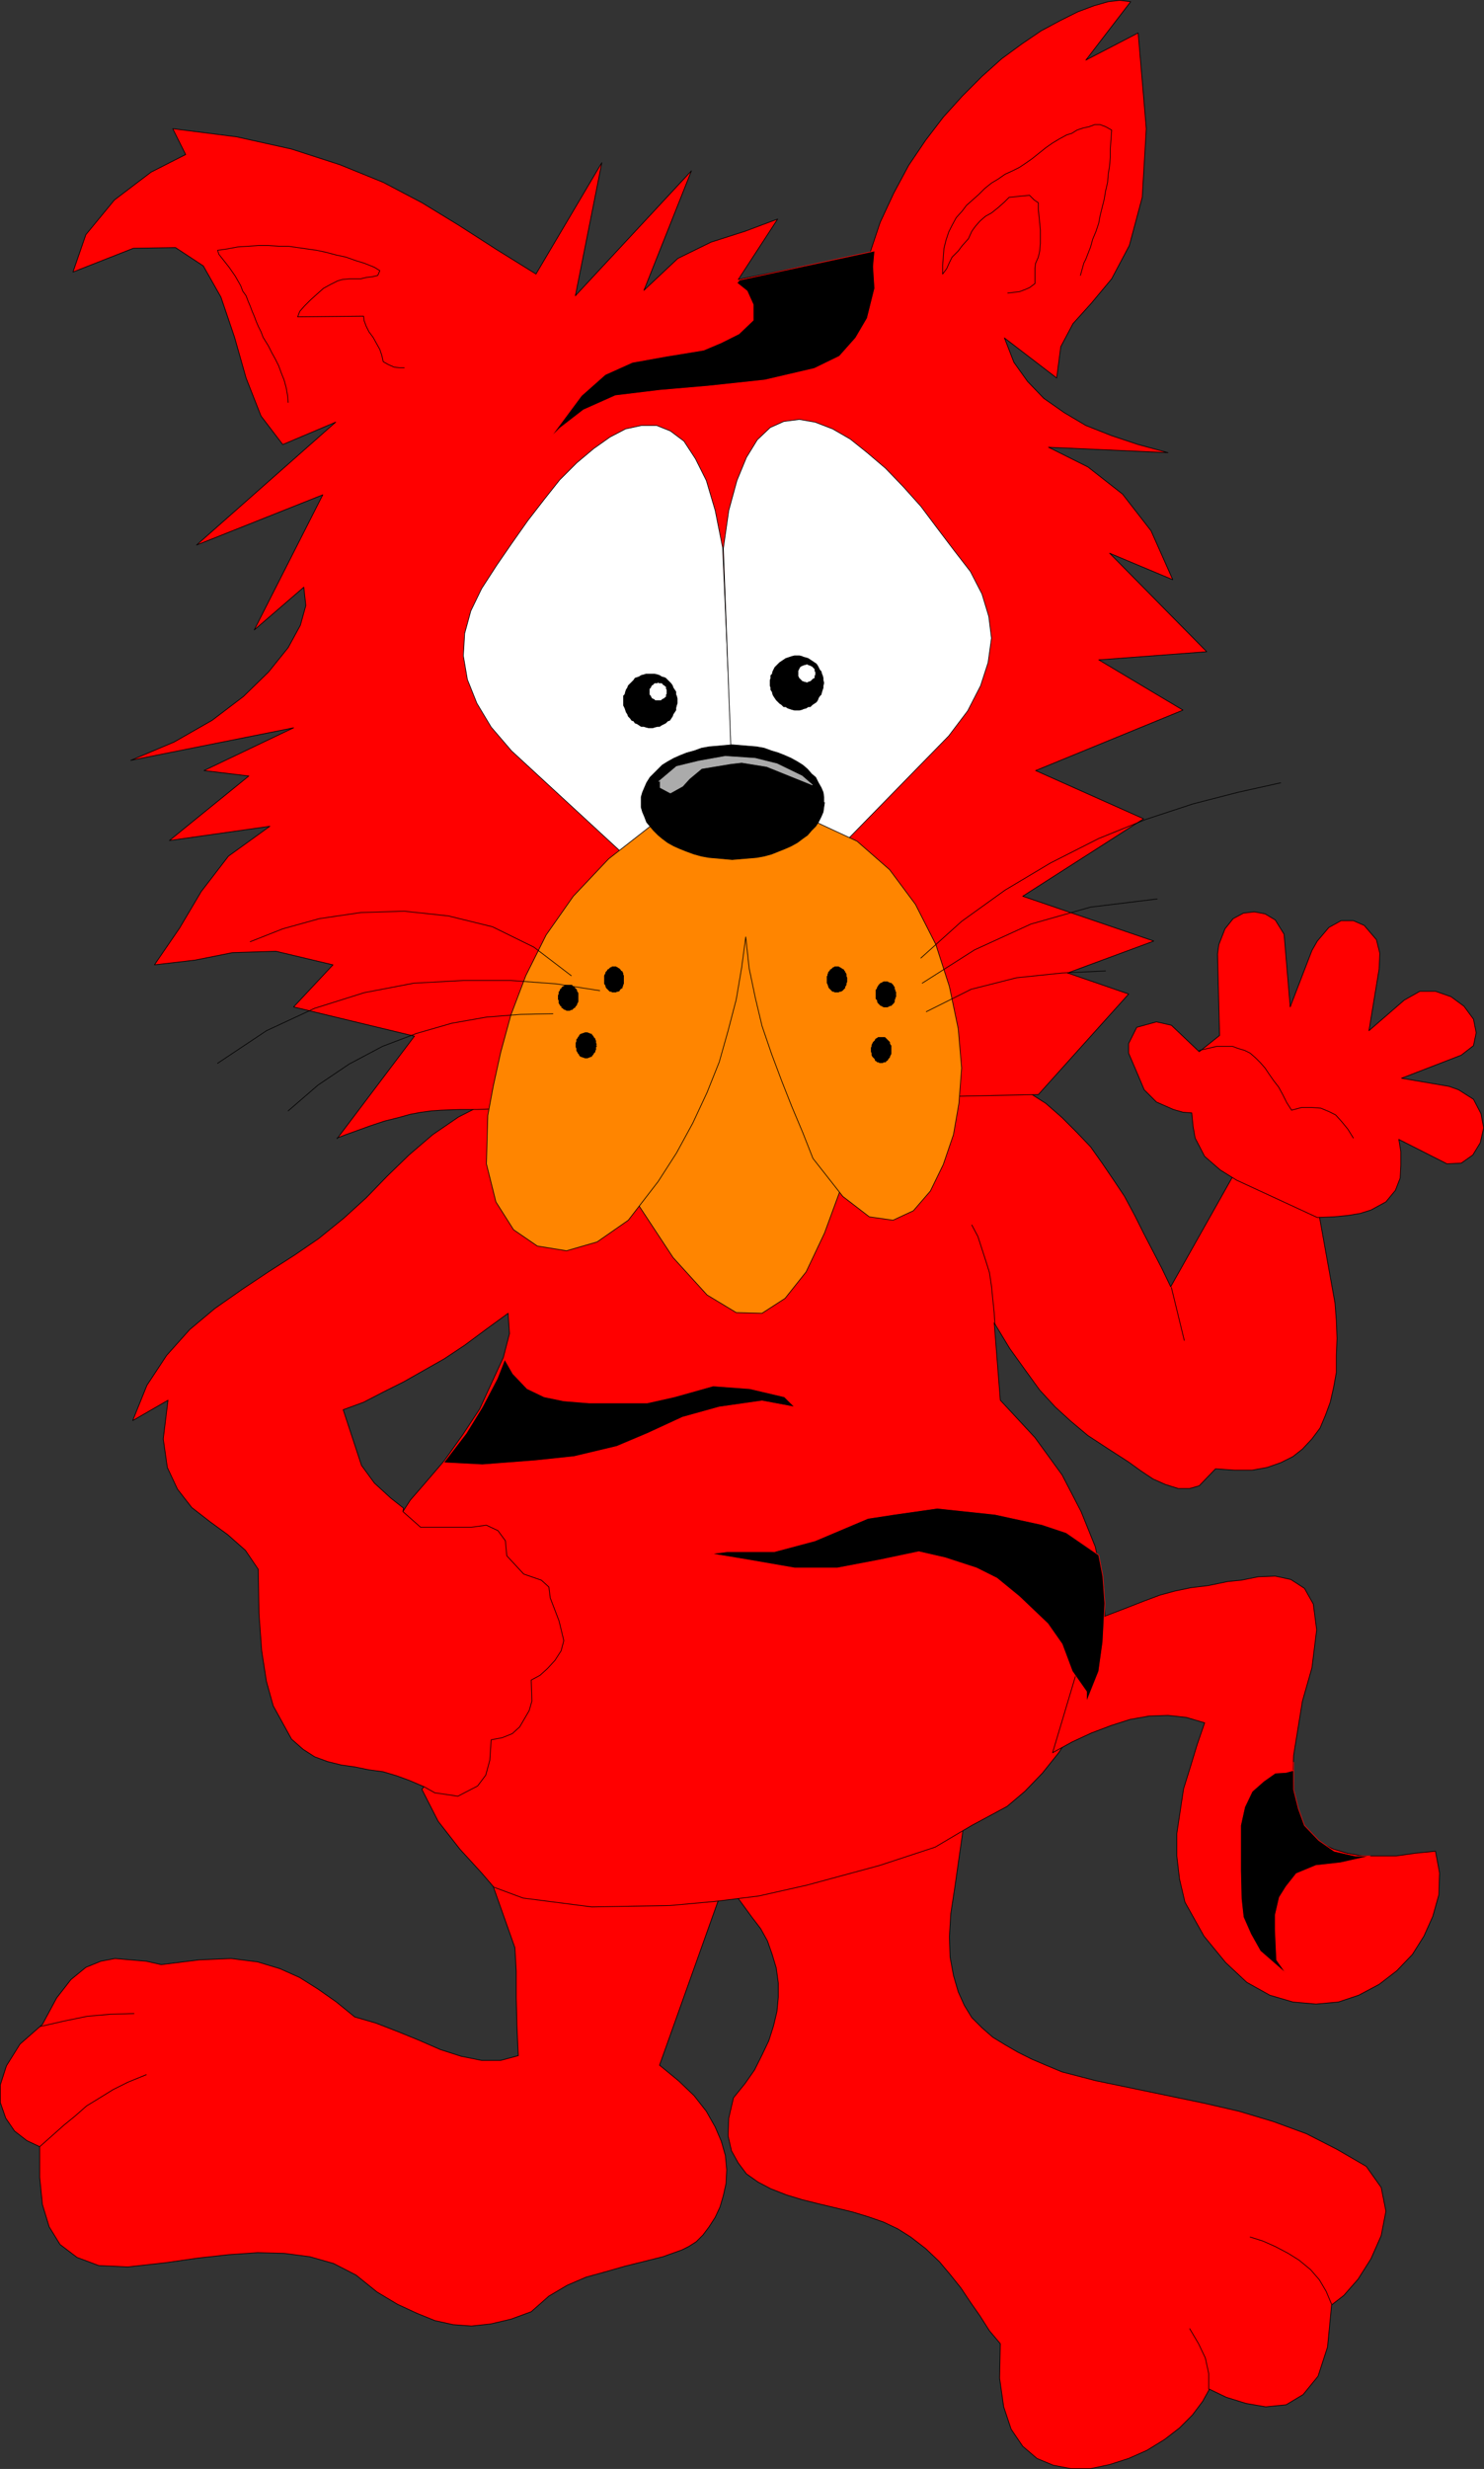 <?xml version="1.0" encoding="UTF-8" standalone="no"?>
<svg
   version="1.0"
   width="93.465mm"
   height="155.412mm"
   id="svg67"
   sodipodi:docname="Cool Cat.wmf"
   xmlns:inkscape="http://www.inkscape.org/namespaces/inkscape"
   xmlns:sodipodi="http://sodipodi.sourceforge.net/DTD/sodipodi-0.dtd"
   xmlns="http://www.w3.org/2000/svg"
   xmlns:svg="http://www.w3.org/2000/svg">
  <rect width="100%" height="100%" fill="#333333" stroke="none"/>
  <sodipodi:namedview
     id="namedview67"
     pagecolor="#ffffff"
     bordercolor="#000000"
     borderopacity="0.25"
     inkscape:showpageshadow="2"
     inkscape:pageopacity="0.0"
     inkscape:pagecheckerboard="0"
     inkscape:deskcolor="#d1d1d1"
     inkscape:document-units="mm" />
  <defs
     id="defs1">
    <pattern
       id="WMFhbasepattern"
       patternUnits="userSpaceOnUse"
       width="6"
       height="6"
       x="0"
       y="0" />
  </defs>
  <path
     style="fill:#ff0000;fill-opacity:1;fill-rule:evenodd;stroke:none"
     d="m 214.522,436.377 -39.915,13.735 4.363,5.979 2.101,2.747 1.616,2.909 1.131,3.232 0.97,3.232 0.485,3.555 v 3.393 l -0.323,3.393 -0.808,3.393 -1.131,3.555 -1.616,3.393 -1.778,3.555 -2.262,3.232 -2.747,3.393 -1.131,4.848 -0.162,4.201 0.808,3.555 1.616,2.909 1.939,2.585 2.747,1.939 3.07,1.616 3.717,1.454 3.717,1.131 3.878,0.97 4.04,0.97 4.04,0.97 3.717,1.131 3.717,1.293 3.394,1.616 3.07,1.939 3.555,2.747 3.232,3.07 2.586,3.07 2.586,3.232 2.262,3.393 2.262,3.232 2.262,3.555 2.586,3.07 -0.162,8.241 0.97,6.787 1.778,5.332 2.747,4.04 3.394,2.909 3.878,1.616 4.202,0.808 h 4.686 l 4.525,-0.97 4.525,-1.454 4.363,-1.939 4.202,-2.585 3.555,-2.747 3.07,-3.07 2.424,-3.232 1.616,-2.909 4.04,1.939 4.686,1.454 4.686,0.808 4.848,-0.485 4.04,-2.424 3.555,-4.363 2.262,-6.948 0.97,-10.019 2.909,-2.262 3.394,-3.878 3.07,-4.848 2.424,-5.494 1.131,-5.817 -1.131,-5.656 -3.555,-5.009 -6.949,-4.04 -7.272,-3.717 -7.918,-2.909 -8.08,-2.424 -8.403,-1.939 -8.565,-1.778 -8.565,-1.778 -8.565,-1.778 -8.08,-2.101 -3.878,-1.616 -3.394,-1.454 -3.232,-1.616 -3.07,-1.778 -2.909,-1.778 -2.586,-2.262 -2.424,-2.424 -1.778,-2.909 -1.454,-3.232 -1.131,-3.878 -0.808,-4.363 -0.162,-4.848 0.323,-5.494 0.97,-6.302 2.586,-18.098 z"
     id="path1" />
  <path
     style="fill:none;stroke:#000000;stroke-width:0.162px;stroke-linecap:round;stroke-linejoin:round;stroke-miterlimit:4;stroke-dasharray:none;stroke-opacity:1"
     d="m 214.522,436.377 -39.915,13.735 4.363,5.979 2.101,2.747 1.616,2.909 1.131,3.232 0.97,3.232 0.485,3.555 v 3.393 l -0.323,3.393 -0.808,3.393 -1.131,3.555 -1.616,3.393 -1.778,3.555 -2.262,3.232 -2.747,3.393 -1.131,4.848 -0.162,4.201 0.808,3.555 1.616,2.909 1.939,2.585 2.747,1.939 3.07,1.616 3.717,1.454 3.717,1.131 3.878,0.97 4.04,0.97 4.04,0.97 3.717,1.131 3.717,1.293 3.394,1.616 3.07,1.939 3.555,2.747 3.232,3.07 2.586,3.07 2.586,3.232 2.262,3.393 2.262,3.232 2.262,3.555 2.586,3.07 -0.162,8.241 0.97,6.787 1.778,5.332 2.747,4.04 3.394,2.909 3.878,1.616 4.202,0.808 h 4.686 l 4.525,-0.97 4.525,-1.454 4.363,-1.939 4.202,-2.585 3.555,-2.747 3.07,-3.07 2.424,-3.232 1.616,-2.909 4.04,1.939 4.686,1.454 4.686,0.808 4.848,-0.485 4.04,-2.424 3.555,-4.363 2.262,-6.948 0.97,-10.019 2.909,-2.262 3.394,-3.878 3.07,-4.848 2.424,-5.494 1.131,-5.817 -1.131,-5.656 -3.555,-5.009 -6.949,-4.04 -7.272,-3.717 -7.918,-2.909 -8.08,-2.424 -8.403,-1.939 -8.565,-1.778 -8.565,-1.778 -8.565,-1.778 -8.08,-2.101 -3.878,-1.616 -3.394,-1.454 -3.232,-1.616 -3.07,-1.778 -2.909,-1.778 -2.586,-2.262 -2.424,-2.424 -1.778,-2.909 -1.454,-3.232 -1.131,-3.878 -0.808,-4.363 -0.162,-4.848 0.323,-5.494 0.97,-6.302 2.586,-18.098 -15.352,5.494 v 0"
     id="path2" />
  <path
     style="fill:#ff0000;fill-opacity:1;fill-rule:evenodd;stroke:none"
     d="m 144.065,444.295 -27.957,0.808 6.464,18.26 0.323,5.656 v 6.302 l 0.162,6.625 0.323,7.11 -4.202,1.131 h -4.525 l -4.848,-0.97 -5.01,-1.616 -5.171,-2.262 -5.171,-2.101 -5.01,-1.939 -5.01,-1.454 -4.363,-3.555 -4.363,-3.07 -4.363,-2.747 -4.686,-2.101 -5.333,-1.616 -6.302,-0.808 -7.595,0.323 -9.05,1.131 -3.555,-0.808 -3.717,-0.323 -3.717,-0.323 -3.394,0.646 -3.555,1.454 -3.555,2.909 -3.394,4.363 -3.394,6.302 -5.333,4.686 -3.232,5.171 -1.454,4.525 v 4.201 l 1.293,3.717 2.101,3.07 2.909,2.262 3.07,1.454 v 7.272 l 0.646,6.464 1.616,5.333 2.586,4.201 4.04,3.07 5.171,1.939 6.949,0.323 8.726,-0.97 7.918,-1.131 7.272,-0.808 6.949,-0.485 6.302,0.162 6.141,0.808 5.656,1.616 5.333,2.747 5.01,4.04 4.848,2.909 4.525,2.101 4.363,1.778 4.363,0.97 4.363,0.323 4.525,-0.485 4.848,-1.131 4.848,-1.778 4.202,-3.717 4.363,-2.585 4.525,-1.939 4.686,-1.293 4.525,-1.293 4.525,-1.131 4.525,-1.131 4.525,-1.616 1.616,-0.808 1.778,-1.131 1.616,-1.616 1.454,-1.939 1.454,-2.262 1.131,-2.424 0.808,-2.747 0.646,-2.909 0.162,-3.232 -0.323,-3.393 -0.97,-3.393 -1.454,-3.393 -2.101,-3.717 -2.909,-3.717 -3.717,-3.555 -4.525,-3.717 16.321,-45.73 -29.088,-1.293 v 0 z"
     id="path3" />
  <path
     style="fill:none;stroke:#000000;stroke-width:0.162px;stroke-linecap:round;stroke-linejoin:round;stroke-miterlimit:4;stroke-dasharray:none;stroke-opacity:1"
     d="m 144.065,444.295 -27.957,0.808 6.464,18.26 0.323,5.656 v 6.302 l 0.162,6.625 0.323,7.11 -4.202,1.131 h -4.525 l -4.848,-0.97 -5.01,-1.616 -5.171,-2.262 -5.171,-2.101 -5.01,-1.939 -5.01,-1.454 -4.363,-3.555 -4.363,-3.07 -4.363,-2.747 -4.686,-2.101 -5.333,-1.616 -6.302,-0.808 -7.595,0.323 -9.05,1.131 -3.555,-0.808 -3.717,-0.323 -3.717,-0.323 -3.394,0.646 -3.555,1.454 -3.555,2.909 -3.394,4.363 -3.394,6.302 -5.333,4.686 -3.232,5.171 -1.454,4.525 v 4.201 l 1.293,3.717 2.101,3.07 2.909,2.262 3.07,1.454 v 7.272 l 0.646,6.464 1.616,5.333 2.586,4.201 4.04,3.07 5.171,1.939 6.949,0.323 8.726,-0.97 7.918,-1.131 7.272,-0.808 6.949,-0.485 6.302,0.162 6.141,0.808 5.656,1.616 5.333,2.747 5.01,4.04 4.848,2.909 4.525,2.101 4.363,1.778 4.363,0.97 4.363,0.323 4.525,-0.485 4.848,-1.131 4.848,-1.778 4.202,-3.717 4.363,-2.585 4.525,-1.939 4.686,-1.293 4.525,-1.293 4.525,-1.131 4.525,-1.131 4.525,-1.616 1.616,-0.808 1.778,-1.131 1.616,-1.616 1.454,-1.939 1.454,-2.262 1.131,-2.424 0.808,-2.747 0.646,-2.909 0.162,-3.232 -0.323,-3.393 -0.97,-3.393 -1.454,-3.393 -2.101,-3.717 -2.909,-3.717 -3.717,-3.555 -4.525,-3.717 16.321,-45.73 -29.088,-1.293 v 0"
     id="path4" />
  <path
     style="fill:#ff0000;fill-opacity:1;fill-rule:evenodd;stroke:none"
     d="m 100.434,425.712 3.878,7.595 5.171,6.625 5.171,5.656 2.909,3.393 6.949,2.585 16.321,2.101 18.584,-0.323 10.666,-0.97 10.504,-1.293 11.473,-2.585 17.291,-4.686 13.251,-4.363 8.726,-5.171 8.403,-4.525 4.202,-3.555 4.202,-4.363 3.878,-4.848 3.717,-5.656 2.909,-6.14 2.262,-6.464 1.454,-7.11 0.646,-7.595 -0.646,-7.918 -1.616,-8.08 -3.394,-8.403 -4.525,-8.726 -6.464,-8.888 -8.242,-8.888 -1.454,-18.421 3.717,6.14 3.717,5.171 3.394,4.686 3.717,4.04 3.717,3.393 4.04,3.393 4.686,3.07 5.01,3.232 2.909,2.101 2.909,1.939 2.909,1.293 3.07,0.97 h 2.747 l 2.262,-0.646 3.878,-4.04 4.525,0.323 h 4.202 l 3.555,-0.646 3.232,-1.131 2.909,-1.454 2.262,-1.778 2.262,-2.424 1.939,-2.585 1.293,-3.07 1.131,-3.07 0.808,-3.555 0.646,-3.555 v -4.04 l 0.162,-4.04 -0.162,-4.201 -0.323,-4.201 -3.878,-21.492 -20.038,-9.372 -15.19,26.986 -2.101,-4.363 -4.363,-8.403 -2.101,-4.201 -2.424,-4.525 -2.586,-3.878 -2.747,-4.04 -2.747,-3.878 -3.394,-3.555 -3.394,-3.393 -3.878,-3.393 -4.04,-2.585 -4.525,-2.585 -4.848,-2.101 -5.494,-1.616 -5.656,-1.293 -99.545,6.948 -8.403,2.747 -7.272,3.717 -6.141,4.201 -5.656,4.848 -5.171,5.009 -5.01,5.171 -5.333,4.848 -5.979,4.848 -5.656,3.878 -6.302,4.04 -6.302,4.201 -6.464,4.525 -5.979,5.009 -5.494,6.14 -4.686,7.11 -3.394,8.403 8.403,-4.848 -1.131,9.211 0.97,6.787 2.424,5.171 3.394,4.363 4.363,3.393 4.202,3.07 4.202,3.717 3.07,4.525 0.162,10.503 0.646,8.888 1.131,7.272 1.616,5.817 4.363,7.918 2.747,2.424 2.747,1.778 3.07,1.131 3.232,0.808 3.394,0.485 3.07,0.646 3.555,0.485 3.232,0.97 3.07,1.131 3.394,1.454 2.586,1.454 5.494,0.808 4.686,-2.424 1.939,-2.585 0.97,-3.555 0.323,-4.848 2.586,-0.485 2.424,-0.97 1.778,-1.616 2.262,-3.878 0.646,-2.262 -0.162,-5.009 2.101,-1.131 1.778,-1.616 1.778,-1.939 1.454,-2.262 0.646,-2.424 -1.131,-4.686 -2.101,-5.494 -0.323,-2.585 -1.778,-1.616 -4.202,-1.454 -4.04,-4.363 -0.323,-3.555 -1.778,-2.424 -2.747,-1.293 -3.555,0.485 h -12.12 l -4.202,-3.717 0.162,-0.808 -3.07,-2.424 -3.878,-3.555 -3.07,-4.201 -4.363,-13.25 4.848,-1.778 4.686,-2.424 4.848,-2.424 9.696,-5.494 4.848,-3.232 5.01,-3.717 5.333,-3.878 0.323,4.848 -1.454,5.656 -5.656,12.281 -4.04,6.14 -4.363,6.14 -4.848,5.656 -3.232,3.717 -1.778,2.747 4.202,3.717 h 12.12 l 3.555,-0.485 2.747,1.293 1.778,2.424 0.323,3.555 4.04,4.363 4.202,1.454 1.778,1.616 0.323,2.585 2.101,5.494 1.131,4.686 -0.646,2.424 -1.454,2.262 -1.778,1.939 -1.778,1.616 -2.101,1.131 0.162,5.009 -0.646,2.262 -2.262,3.878 -1.778,1.616 -2.424,0.97 -2.586,0.485 -0.323,4.848 -0.97,3.555 -1.939,2.585 -4.686,2.424 -5.494,-0.808 -2.586,-1.454 z"
     id="path5" />
  <path
     style="fill:none;stroke:#000000;stroke-width:0.162px;stroke-linecap:round;stroke-linejoin:round;stroke-miterlimit:4;stroke-dasharray:none;stroke-opacity:1"
     d="m 100.434,425.712 3.878,7.595 5.171,6.625 5.171,5.656 2.909,3.393 6.949,2.585 16.321,2.101 18.584,-0.323 10.666,-0.97 10.504,-1.293 11.473,-2.585 17.291,-4.686 13.251,-4.363 8.726,-5.171 8.403,-4.525 4.202,-3.555 4.202,-4.363 3.878,-4.848 3.717,-5.656 2.909,-6.14 2.262,-6.464 1.454,-7.11 0.646,-7.595 -0.646,-7.918 -1.616,-8.08 -3.394,-8.403 -4.525,-8.726 -6.464,-8.888 -8.242,-8.888 -1.454,-18.421 3.717,6.14 3.717,5.171 3.394,4.686 3.717,4.04 3.717,3.393 4.04,3.393 4.686,3.07 5.01,3.232 2.909,2.101 2.909,1.939 2.909,1.293 3.07,0.97 h 2.747 l 2.262,-0.646 3.878,-4.04 4.525,0.323 h 4.202 l 3.555,-0.646 3.232,-1.131 2.909,-1.454 2.262,-1.778 2.262,-2.424 1.939,-2.585 1.293,-3.07 1.131,-3.07 0.808,-3.555 0.646,-3.555 v -4.04 l 0.162,-4.04 -0.162,-4.201 -0.323,-4.201 -3.878,-21.492 -20.038,-9.372 -15.19,26.986 -2.101,-4.363 -4.363,-8.403 -2.101,-4.201 -2.424,-4.525 -2.586,-3.878 -2.747,-4.04 -2.747,-3.878 -3.394,-3.555 -3.394,-3.393 -3.878,-3.393 -4.04,-2.585 -4.525,-2.585 -4.848,-2.101 -5.494,-1.616 -5.656,-1.293 -99.545,6.948 -8.403,2.747 -7.272,3.717 -6.141,4.201 -5.656,4.848 -5.171,5.009 -5.01,5.171 -5.333,4.848 -5.979,4.848 -5.656,3.878 -6.302,4.04 -6.302,4.201 -6.464,4.525 -5.979,5.009 -5.494,6.14 -4.686,7.11 -3.394,8.403 8.403,-4.848 -1.131,9.211 0.97,6.787 2.424,5.171 3.394,4.363 4.363,3.393 4.202,3.07 4.202,3.717 3.07,4.525 0.162,10.503 0.646,8.888 1.131,7.272 1.616,5.817 4.363,7.918 2.747,2.424 2.747,1.778 3.07,1.131 3.232,0.808 3.394,0.485 3.07,0.646 3.555,0.485 3.232,0.97 3.07,1.131 3.394,1.454 2.586,1.454 5.494,0.808 4.686,-2.424 1.939,-2.585 0.97,-3.555 0.323,-4.848 2.586,-0.485 2.424,-0.97 1.778,-1.616 2.262,-3.878 0.646,-2.262 -0.162,-5.009 2.101,-1.131 1.778,-1.616 1.778,-1.939 1.454,-2.262 0.646,-2.424 -1.131,-4.686 -2.101,-5.494 -0.323,-2.585 -1.778,-1.616 -4.202,-1.454 -4.04,-4.363 -0.323,-3.555 -1.778,-2.424 -2.747,-1.293 -3.555,0.485 h -12.12 l -4.202,-3.717 0.162,-0.808 -3.07,-2.424 -3.878,-3.555 -3.07,-4.201 -4.363,-13.25 4.848,-1.778 4.686,-2.424 4.848,-2.424 9.696,-5.494 4.848,-3.232 5.01,-3.717 5.333,-3.878 0.323,4.848 -1.454,5.656 -5.656,12.281 -4.04,6.14 -4.363,6.14 -4.848,5.656 -3.232,3.717 -1.778,2.747 4.202,3.717 h 12.12 l 3.555,-0.485 2.747,1.293 1.778,2.424 0.323,3.555 4.04,4.363 4.202,1.454 1.778,1.616 0.323,2.585 2.101,5.494 1.131,4.686 -0.646,2.424 -1.454,2.262 -1.778,1.939 -1.778,1.616 -2.101,1.131 0.162,5.009 -0.646,2.262 -2.262,3.878 -1.778,1.616 -2.424,0.97 -2.586,0.485 -0.323,4.848 -0.97,3.555 -1.939,2.585 -4.686,2.424 -5.494,-0.808 -2.586,-1.454 -0.485,0.646 v 0"
     id="path6" />
  <path
     style="fill:#ff0000;fill-opacity:1;fill-rule:evenodd;stroke:none"
     d="m 259.931,385.637 4.363,-1.616 4.202,-1.616 3.717,-1.454 3.878,-1.454 3.555,-0.97 3.878,-0.808 4.04,-0.485 4.686,-0.97 3.232,-0.323 4.04,-0.808 4.04,-0.162 3.717,0.808 3.232,2.101 2.101,3.717 0.808,6.14 -1.131,9.049 -2.262,7.918 -1.131,6.948 -0.97,5.979 -0.162,5.333 0.323,4.363 0.97,3.878 1.293,3.07 1.939,2.585 2.424,1.778 2.747,1.293 3.232,0.97 3.717,0.646 h 3.717 4.202 l 4.525,-0.646 4.848,-0.485 0.97,5.171 -0.162,5.171 -1.454,5.171 -2.101,4.686 -2.747,4.363 -3.717,3.878 -4.202,3.232 -4.848,2.585 -4.848,1.616 -5.333,0.485 -5.494,-0.485 -5.494,-1.616 -5.494,-3.07 -5.01,-4.686 -5.171,-6.302 -4.525,-8.08 -1.293,-5.494 -0.646,-5.494 v -5.333 l 0.808,-5.333 0.808,-5.332 1.616,-5.171 1.616,-5.332 1.778,-5.171 -4.363,-1.293 -4.363,-0.485 -4.525,0.162 -4.525,0.808 -4.525,1.454 -4.686,1.778 -4.525,2.101 -4.686,2.585 z"
     id="path7" />
  <path
     style="fill:none;stroke:#000000;stroke-width:0.162px;stroke-linecap:round;stroke-linejoin:round;stroke-miterlimit:4;stroke-dasharray:none;stroke-opacity:1"
     d="m 259.931,385.637 4.363,-1.616 4.202,-1.616 3.717,-1.454 3.878,-1.454 3.555,-0.97 3.878,-0.808 4.04,-0.485 4.686,-0.97 3.232,-0.323 4.04,-0.808 4.04,-0.162 3.717,0.808 3.232,2.101 2.101,3.717 0.808,6.14 -1.131,9.049 -2.262,7.918 -1.131,6.948 -0.97,5.979 -0.162,5.333 0.323,4.363 0.97,3.878 1.293,3.07 1.939,2.585 2.424,1.778 2.747,1.293 3.232,0.97 3.717,0.646 h 3.717 4.202 l 4.525,-0.646 4.848,-0.485 0.97,5.171 -0.162,5.171 -1.454,5.171 -2.101,4.686 -2.747,4.363 -3.717,3.878 -4.202,3.232 -4.848,2.585 -4.848,1.616 -5.333,0.485 -5.494,-0.485 -5.494,-1.616 -5.494,-3.07 -5.01,-4.686 -5.171,-6.302 -4.525,-8.08 -1.293,-5.494 -0.646,-5.494 v -5.333 l 0.808,-5.333 0.808,-5.332 1.616,-5.171 1.616,-5.332 1.778,-5.171 -4.363,-1.293 -4.363,-0.485 -4.525,0.162 -4.525,0.808 -4.525,1.454 -4.686,1.778 -4.525,2.101 -4.686,2.585 9.373,-31.349 v 0"
     id="path8" />
  <path
     style="fill:none;stroke:#000000;stroke-width:0.162px;stroke-linecap:round;stroke-linejoin:round;stroke-miterlimit:4;stroke-dasharray:none;stroke-opacity:1"
     d="m 278.838,306.296 3.07,12.604"
     id="path9" />
  <path
     style="fill:none;stroke:#000000;stroke-width:0.162px;stroke-linecap:round;stroke-linejoin:round;stroke-miterlimit:4;stroke-dasharray:none;stroke-opacity:1"
     d="m 236.823,315.183 -0.162,-2.909 -0.323,-3.07 -0.323,-3.232 -0.485,-3.232 -0.808,-2.585 -1.939,-5.979 -1.454,-2.747"
     id="path10" />
  <path
     style="fill:none;stroke:#000000;stroke-width:0.162px;stroke-linecap:round;stroke-linejoin:round;stroke-miterlimit:4;stroke-dasharray:none;stroke-opacity:1"
     d="m 9.454,510.709 2.909,-2.585 2.909,-2.585 2.586,-2.101 2.747,-2.424 2.909,-1.778 3.394,-2.101 3.555,-1.778 4.363,-1.778"
     id="path11" />
  <path
     style="fill:none;stroke:#000000;stroke-width:0.162px;stroke-linecap:round;stroke-linejoin:round;stroke-miterlimit:4;stroke-dasharray:none;stroke-opacity:1"
     d="m 9.615,482.107 5.656,-1.293 5.494,-1.131 5.494,-0.485 5.656,-0.162"
     id="path12" />
  <path
     style="fill:none;stroke:#000000;stroke-width:0.162px;stroke-linecap:round;stroke-linejoin:round;stroke-miterlimit:4;stroke-dasharray:none;stroke-opacity:1"
     d="m 287.726,568.397 v -3.717 l -0.808,-3.717 -1.616,-3.393 -2.101,-3.555"
     id="path13" />
  <path
     style="fill:none;stroke:#000000;stroke-width:0.162px;stroke-linecap:round;stroke-linejoin:round;stroke-miterlimit:4;stroke-dasharray:none;stroke-opacity:1"
     d="m 316.976,548.198 -1.293,-3.07 -1.616,-2.747 -2.101,-2.424 -2.747,-2.262 -2.586,-1.616 -3.07,-1.616 -2.909,-1.293 -3.07,-0.97"
     id="path14" />
  <path
     style="fill:#000000;fill-opacity:1;fill-rule:evenodd;stroke:none"
     d="m 105.605,347.986 5.333,-6.948 3.878,-6.302 3.555,-6.787 1.778,-4.525 1.939,3.393 3.394,3.555 4.04,1.939 4.686,0.97 5.979,0.485 h 5.171 8.726 l 6.464,-1.454 9.211,-2.585 8.726,0.646 8.242,1.939 2.424,2.424 -7.757,-1.454 -10.181,1.454 -8.726,2.424 -8.403,3.878 -7.272,3.07 -10.181,2.424 -9.211,0.97 -12.605,0.97 -9.211,-0.485 z"
     id="path15" />
  <path
     style="fill:none;stroke:#ff0000;stroke-width:0.162px;stroke-linecap:round;stroke-linejoin:round;stroke-miterlimit:4;stroke-dasharray:none;stroke-opacity:1"
     d="m 105.605,347.986 5.333,-6.948 3.878,-6.302 3.555,-6.787 1.778,-4.525 1.939,3.393 3.394,3.555 4.04,1.939 4.686,0.97 5.979,0.485 h 5.171 8.726 l 6.464,-1.454 9.211,-2.585 8.726,0.646 8.242,1.939 2.424,2.424 -7.757,-1.454 -10.181,1.454 -8.726,2.424 -8.403,3.878 -7.272,3.07 -10.181,2.424 -9.211,0.97 -12.605,0.97 -9.211,-0.485 v 0"
     id="path16" />
  <path
     style="fill:#000000;fill-opacity:1;fill-rule:evenodd;stroke:none"
     d="m 261.547,369.963 -7.757,-5.332 -5.818,-1.939 -11.15,-2.424 -13.736,-1.454 -10.181,1.454 -6.302,0.97 -12.605,5.333 -9.696,2.585 h -11.15 l -3.878,0.485 8.726,1.454 11.15,1.939 h 10.181 l 10.181,-1.939 9.211,-1.939 6.302,1.454 7.434,2.424 4.848,2.424 5.333,4.363 6.787,6.464 3.394,4.848 2.424,6.464 3.394,4.848 v 2.424 l 2.909,-7.272 0.97,-6.948 0.485,-9.211 -0.485,-6.464 z"
     id="path17" />
  <path
     style="fill:none;stroke:#ff0000;stroke-width:0.162px;stroke-linecap:round;stroke-linejoin:round;stroke-miterlimit:4;stroke-dasharray:none;stroke-opacity:1"
     d="m 261.547,369.963 -7.757,-5.332 -5.818,-1.939 -11.15,-2.424 -13.736,-1.454 -10.181,1.454 -6.302,0.97 -12.605,5.333 -9.696,2.585 h -11.15 l -3.878,0.485 8.726,1.454 11.15,1.939 h 10.181 l 10.181,-1.939 9.211,-1.939 6.302,1.454 7.434,2.424 4.848,2.424 5.333,4.363 6.787,6.464 3.394,4.848 2.424,6.464 3.394,4.848 v 2.424 l 2.909,-7.272 0.97,-6.948 0.485,-9.211 -0.485,-6.464 -0.97,-5.009 v 0"
     id="path18" />
  <path
     style="fill:#000000;fill-opacity:1;fill-rule:evenodd;stroke:none"
     d="m 307.926,419.248 v 6.464 l 1.131,4.525 1.454,4.04 3.394,3.555 3.717,2.585 5.01,1.131 h 3.555 l -7.11,1.616 -5.818,0.646 -4.686,1.939 -2.424,3.07 -1.616,2.585 -0.97,4.201 v 3.393 l 0.323,7.272 2.262,3.232 -6.141,-5.332 -2.262,-4.04 -1.778,-4.04 -0.485,-4.363 -0.162,-6.625 v -8.08 -2.747 l 0.97,-4.363 1.778,-3.717 2.747,-2.424 2.747,-1.939 2.586,-0.162 1.778,-0.485 v -1.778 0 z"
     id="path19" />
  <path
     style="fill:none;stroke:#ff0000;stroke-width:0.162px;stroke-linecap:round;stroke-linejoin:round;stroke-miterlimit:4;stroke-dasharray:none;stroke-opacity:1"
     d="m 307.926,419.248 v 6.464 l 1.131,4.525 1.454,4.04 3.394,3.555 3.717,2.585 5.01,1.131 h 3.555 l -7.11,1.616 -5.818,0.646 -4.686,1.939 -2.424,3.07 -1.616,2.585 -0.97,4.201 v 3.393 l 0.323,7.272 2.262,3.232 -6.141,-5.332 -2.262,-4.04 -1.778,-4.04 -0.485,-4.363 -0.162,-6.625 v -8.08 -2.747 l 0.97,-4.363 1.778,-3.717 2.747,-2.424 2.747,-1.939 2.586,-0.162 1.778,-0.485 v -1.778 0"
     id="path20" />
  <path
     style="fill:#ff0000;fill-opacity:1;fill-rule:evenodd;stroke:none"
     d="m 80.234,270.746 2.101,-0.808 5.818,-2.101 3.394,-1.131 3.232,-0.808 2.909,-0.808 2.586,-0.485 2.424,-0.323 2.262,-0.162 4.525,-0.162 h 4.04 l 4.525,-0.162 2.424,-0.323 2.586,-0.485 124.108,-2.585 21.493,-23.915 -14.544,-5.009 20.523,-7.595 -31.189,-10.665 28.765,-18.421 -25.694,-11.473 35.067,-14.382 -20.038,-11.958 25.694,-1.939 -23.109,-23.431 15.029,6.302 -5.171,-11.635 -6.787,-8.726 -8.242,-6.464 -9.373,-4.686 28.441,1.293 -7.11,-1.939 -6.302,-2.101 -6.141,-2.424 -5.171,-3.07 -4.848,-3.393 -3.878,-4.04 -3.232,-4.525 -2.262,-5.817 12.443,9.534 0.97,-7.433 2.909,-5.494 4.363,-4.848 4.848,-5.817 4.202,-7.918 3.07,-11.473 0.97,-16.321 -1.939,-22.784 -12.443,6.464 10.666,-13.897 -2.586,-0.323 -2.747,0.323 -3.394,0.97 -3.878,1.454 -4.202,2.101 -4.525,2.424 -4.525,3.07 -4.848,3.555 -4.686,4.201 -4.686,4.686 -4.525,5.009 -4.202,5.494 -4.04,5.979 -3.555,6.625 -3.232,6.948 -2.424,7.272 -31.35,6.302 9.373,-14.382 -7.757,2.909 -8.08,2.585 -7.918,3.878 -8.08,7.595 11.312,-28.44 -27.633,29.733 6.302,-31.672 -15.675,26.501 -9.373,-5.817 -9.05,-5.817 -8.726,-5.333 L 91.222,43.387 80.88,39.186 69.407,35.469 56.317,32.561 41.127,30.622 l 3.07,6.14 -8.242,4.201 -8.726,6.625 -6.787,8.241 -3.07,8.888 14.382,-5.656 10.019,-0.162 6.626,4.363 4.202,7.433 3.232,9.534 2.747,9.695 3.555,9.049 5.171,6.787 12.605,-5.333 -33.128,29.248 30.057,-11.958 -16.321,32.157 11.797,-10.18 0.485,4.363 -1.293,4.686 -2.909,5.333 -4.686,5.817 -5.979,5.817 -7.434,5.656 -9.05,5.171 -10.342,4.363 38.784,-7.756 -21.331,10.18 10.666,1.293 -18.907,15.351 23.917,-3.393 -9.858,7.11 -6.464,8.403 -5.171,8.726 -5.979,8.726 9.696,-1.131 8.888,-1.778 10.342,-0.323 13.574,3.232 -9.373,10.019 28.765,6.948 -18.422,24.4 v 0 z"
     id="path21" />
  <path
     style="fill:none;stroke:#000000;stroke-width:0.162px;stroke-linecap:round;stroke-linejoin:round;stroke-miterlimit:4;stroke-dasharray:none;stroke-opacity:1"
     d="m 80.234,270.746 2.101,-0.808 5.818,-2.101 3.394,-1.131 3.232,-0.808 2.909,-0.808 2.586,-0.485 2.424,-0.323 2.262,-0.162 4.525,-0.162 h 4.04 l 4.525,-0.162 2.424,-0.323 2.586,-0.485 124.108,-2.585 21.493,-23.915 -14.544,-5.009 20.523,-7.595 -31.189,-10.665 28.765,-18.421 -25.694,-11.473 35.067,-14.382 -20.038,-11.958 25.694,-1.939 -23.109,-23.431 15.029,6.302 -5.171,-11.635 -6.787,-8.726 -8.242,-6.464 -9.373,-4.686 28.441,1.293 -7.11,-1.939 -6.302,-2.101 -6.141,-2.424 -5.171,-3.07 -4.848,-3.393 -3.878,-4.04 -3.232,-4.525 -2.262,-5.817 12.443,9.534 0.97,-7.433 2.909,-5.494 4.363,-4.848 4.848,-5.817 4.202,-7.918 3.07,-11.473 0.97,-16.321 -1.939,-22.784 -12.443,6.464 10.666,-13.897 -2.586,-0.323 -2.747,0.323 -3.394,0.97 -3.878,1.454 -4.202,2.101 -4.525,2.424 -4.525,3.07 -4.848,3.555 -4.686,4.201 -4.686,4.686 -4.525,5.009 -4.202,5.494 -4.04,5.979 -3.555,6.625 -3.232,6.948 -2.424,7.272 -31.35,6.302 9.373,-14.382 -7.757,2.909 -8.08,2.585 -7.918,3.878 -8.08,7.595 11.312,-28.44 -27.633,29.733 6.302,-31.672 -15.675,26.501 -9.373,-5.817 -9.05,-5.817 -8.726,-5.333 L 91.222,43.387 80.88,39.186 69.407,35.469 56.317,32.561 41.127,30.622 l 3.07,6.14 -8.242,4.201 -8.726,6.625 -6.787,8.241 -3.07,8.888 14.382,-5.656 10.019,-0.162 6.626,4.363 4.202,7.433 3.232,9.534 2.747,9.695 3.555,9.049 5.171,6.787 12.605,-5.333 -33.128,29.248 30.057,-11.958 -16.321,32.157 11.797,-10.18 0.485,4.363 -1.293,4.686 -2.909,5.333 -4.686,5.817 -5.979,5.817 -7.434,5.656 -9.05,5.171 -10.342,4.363 38.784,-7.756 -21.331,10.18 10.666,1.293 -18.907,15.351 23.917,-3.393 -9.858,7.11 -6.464,8.403 -5.171,8.726 -5.979,8.726 9.696,-1.131 8.888,-1.778 10.342,-0.323 13.574,3.232 -9.373,10.019 28.765,6.948 -18.422,24.4 v 0"
     id="path22" />
  <path
     style="fill:#ff0000;fill-opacity:1;fill-rule:evenodd;stroke:none"
     d="m 313.582,289.652 -19.23,-8.888 -3.878,-2.424 -3.717,-3.232 -2.262,-4.363 -0.485,-2.747 -0.323,-3.232 -2.101,-0.162 -2.262,-0.646 -4.04,-1.778 -2.909,-2.909 -1.778,-4.201 -1.939,-4.525 v -2.262 l 1.939,-3.878 4.686,-1.293 3.555,0.808 6.626,6.302 4.848,-3.878 -0.485,-19.391 0.323,-2.262 1.454,-3.717 1.939,-2.424 2.424,-1.293 2.586,-0.323 2.586,0.485 2.424,1.454 2.101,3.393 1.454,17.29 5.171,-13.412 1.293,-2.262 2.747,-3.232 2.909,-1.616 h 2.909 l 2.586,1.131 2.909,3.393 0.808,3.232 -0.162,3.717 -2.424,14.705 8.403,-7.272 3.717,-2.101 h 3.717 l 3.717,1.293 3.07,2.262 2.262,3.07 0.646,3.232 -0.646,3.07 -2.909,2.262 -14.221,5.494 11.312,1.939 2.262,0.808 3.555,2.262 1.778,3.393 0.646,3.393 -0.808,3.555 -1.778,2.909 -2.747,1.939 -3.394,0.162 -11.473,-5.817 0.485,2.909 v 3.232 l -0.162,3.07 -1.131,2.909 -2.262,2.747 -3.555,1.939 -2.586,0.808 -2.909,0.485 -3.394,0.323 z"
     id="path23" />
  <path
     style="fill:none;stroke:#000000;stroke-width:0.162px;stroke-linecap:round;stroke-linejoin:round;stroke-miterlimit:4;stroke-dasharray:none;stroke-opacity:1"
     d="m 313.582,289.652 -19.23,-8.888 -3.878,-2.424 -3.717,-3.232 -2.262,-4.363 -0.485,-2.747 -0.323,-3.232 -2.101,-0.162 -2.262,-0.646 -4.04,-1.778 -2.909,-2.909 -1.778,-4.201 -1.939,-4.525 v -2.262 l 1.939,-3.878 4.686,-1.293 3.555,0.808 6.626,6.302 4.848,-3.878 -0.485,-19.391 0.323,-2.262 1.454,-3.717 1.939,-2.424 2.424,-1.293 2.586,-0.323 2.586,0.485 2.424,1.454 2.101,3.393 1.454,17.29 5.171,-13.412 1.293,-2.262 2.747,-3.232 2.909,-1.616 h 2.909 l 2.586,1.131 2.909,3.393 0.808,3.232 -0.162,3.717 -2.424,14.705 8.403,-7.272 3.717,-2.101 h 3.717 l 3.717,1.293 3.07,2.262 2.262,3.07 0.646,3.232 -0.646,3.07 -2.909,2.262 -14.221,5.494 11.312,1.939 2.262,0.808 3.555,2.262 1.778,3.393 0.646,3.393 -0.808,3.555 -1.778,2.909 -2.747,1.939 -3.394,0.162 -11.473,-5.817 0.485,2.909 v 3.232 l -0.162,3.07 -1.131,2.909 -2.262,2.747 -3.555,1.939 -2.586,0.808 -2.909,0.485 -3.394,0.323 -3.878,0.162 v 0"
     id="path24" />
  <path
     style="fill:none;stroke:#000000;stroke-width:0.162px;stroke-linecap:round;stroke-linejoin:round;stroke-miterlimit:4;stroke-dasharray:none;stroke-opacity:1"
     d="m 285.464,249.901 2.101,-0.485 2.101,-0.485 h 1.939 1.778 l 1.293,0.485 1.616,0.485 1.293,0.646 1.293,1.131 1.131,1.131 1.131,1.293 0.97,1.454 1.131,1.616 1.131,1.454 0.97,1.778 0.97,1.939 1.131,1.778 2.424,-0.646 h 2.424 l 2.101,0.162 1.939,0.808 1.616,0.808 1.454,1.616 1.454,1.778 1.293,2.101"
     id="path25" />
  <path
     style="fill:none;stroke:#000000;stroke-width:0.162px;stroke-linecap:round;stroke-linejoin:round;stroke-miterlimit:4;stroke-dasharray:none;stroke-opacity:1"
     d="M 68.599,95.743 68.437,93.965 68.114,92.188 67.629,90.41 66.983,88.794 66.336,87.017 65.528,85.401 64.72,83.947 63.912,82.331 62.619,80.23 62.135,78.937 61.488,77.645 61.003,76.513 60.519,75.221 60.034,74.09 59.549,72.797 59.064,71.666 58.58,70.373 57.772,69.242 57.287,67.949 56.64,66.818 55.994,65.687 54.54,63.586 52.116,60.516 51.792,59.546 52.924,59.385 l 1.131,-0.162 2.586,-0.485 2.586,-0.162 2.262,-0.162 h 2.424 l 2.424,0.162 h 2.262 l 2.262,0.323 2.262,0.323 2.262,0.323 2.262,0.485 2.424,0.646 2.262,0.485 2.262,0.808 2.101,0.646 2.424,0.97 1.293,0.808 -0.485,1.131 -1.293,0.323 -1.454,0.162 -1.293,0.323 h -1.454 -1.293 l -1.616,0.162 -1.131,0.323 -1.616,0.808 -1.778,0.97 -1.454,1.293 -1.616,1.454 -1.454,1.454 -1.131,1.293 -0.485,1.293 15.675,-0.162 0.162,1.131 0.485,1.293 0.646,1.293 0.97,1.293 0.808,1.454 0.808,1.454 0.485,1.454 0.323,1.454 1.131,0.646 1.454,0.646 1.293,0.162 h 1.131"
     id="path26" />
  <path
     style="fill:none;stroke:#000000;stroke-width:0.162px;stroke-linecap:round;stroke-linejoin:round;stroke-miterlimit:4;stroke-dasharray:none;stroke-opacity:1"
     d="m 257.184,65.525 0.808,-2.909 0.485,-0.97 1.131,-2.909 0.485,-1.778 0.808,-1.939 0.646,-1.939 0.323,-1.778 0.485,-1.939 0.485,-1.939 0.323,-1.939 0.485,-2.101 0.162,-1.939 0.323,-2.101 0.162,-1.939 v -2.101 l 0.162,-2.101 0.162,-2.262 -1.454,-0.808 -1.293,-0.485 h -1.293 l -1.293,0.485 -1.454,0.323 -1.454,0.485 -1.293,0.808 -1.131,0.323 -1.778,0.97 -1.616,0.97 -1.616,1.131 -1.616,1.293 -1.616,1.293 -1.616,1.131 -1.454,0.97 -1.616,0.808 -1.778,0.808 -1.616,1.131 -1.616,0.97 -1.616,1.293 -1.454,1.454 -1.454,1.293 -1.454,1.293 -0.97,1.293 -1.454,1.616 -0.97,1.778 -0.808,1.616 -0.646,1.939 -0.485,1.939 -0.162,2.101 -0.162,1.939 v 2.101 l 0.97,-1.293 0.646,-1.454 0.646,-1.293 1.454,-1.454 0.97,-1.293 1.454,-1.616 0.808,-1.778 0.808,-1.131 1.131,-1.293 1.293,-1.131 1.454,-0.808 1.616,-1.293 1.454,-1.293 1.131,-1.131 4.848,-0.485 1.131,1.131 0.97,0.646 v 1.616 l 0.162,1.616 0.162,1.616 0.162,1.616 v 1.616 1.616 l -0.162,1.778 -0.323,1.454 -0.646,1.454 -0.162,1.131 v 1.293 1.293 1.131 l -1.293,0.97 -1.131,0.485 -1.293,0.485 -1.454,0.162 -1.293,0.162"
     id="path27" />
  <path
     style="fill:#ffffff;fill-opacity:1;fill-rule:evenodd;stroke:none"
     d="m 150.852,205.463 -29.088,-26.824 -4.848,-5.656 -3.394,-5.656 -2.262,-5.656 -0.97,-5.656 0.323,-5.332 1.454,-5.333 2.586,-5.333 3.555,-5.494 3.555,-5.171 3.878,-5.494 3.878,-5.009 3.717,-4.686 4.04,-4.04 4.04,-3.393 3.878,-2.747 3.717,-1.939 3.717,-0.808 h 3.717 l 3.232,1.293 3.232,2.424 2.747,4.201 2.586,5.171 2.101,7.11 1.778,8.888 3.232,73.686 z"
     id="path28" />
  <path
     style="fill:none;stroke:#000000;stroke-width:0.162px;stroke-linecap:round;stroke-linejoin:round;stroke-miterlimit:4;stroke-dasharray:none;stroke-opacity:1"
     d="m 150.852,205.463 -29.088,-26.824 -4.848,-5.656 -3.394,-5.656 -2.262,-5.656 -0.97,-5.656 0.323,-5.332 1.454,-5.333 2.586,-5.333 3.555,-5.494 3.555,-5.171 3.878,-5.494 3.878,-5.009 3.717,-4.686 4.04,-4.04 4.04,-3.393 3.878,-2.747 3.717,-1.939 3.717,-0.808 h 3.717 l 3.232,1.293 3.232,2.424 2.747,4.201 2.586,5.171 2.101,7.11 1.778,8.888 3.232,73.686 -24.401,1.454 v 0"
     id="path29" />
  <path
     style="fill:#ffffff;fill-opacity:1;fill-rule:evenodd;stroke:none"
     d="m 198.201,203.362 27.633,-28.278 4.525,-5.979 3.07,-5.979 1.778,-5.494 0.808,-5.817 -0.646,-5.171 -1.616,-5.333 -2.747,-5.333 -3.878,-5.009 -4.04,-5.333 -3.878,-5.171 -4.202,-4.686 -4.202,-4.363 -4.363,-3.717 -4.04,-3.232 -4.202,-2.424 -4.202,-1.616 -3.717,-0.646 -3.717,0.485 -3.232,1.454 -3.07,2.909 -2.586,4.201 -2.262,5.494 -1.939,7.11 -1.293,9.049 2.747,72.554 z"
     id="path30" />
  <path
     style="fill:none;stroke:#000000;stroke-width:0.162px;stroke-linecap:round;stroke-linejoin:round;stroke-miterlimit:4;stroke-dasharray:none;stroke-opacity:1"
     d="m 198.201,203.362 27.633,-28.278 4.525,-5.979 3.07,-5.979 1.778,-5.494 0.808,-5.817 -0.646,-5.171 -1.616,-5.333 -2.747,-5.333 -3.878,-5.009 -4.04,-5.333 -3.878,-5.171 -4.202,-4.686 -4.202,-4.363 -4.363,-3.717 -4.04,-3.232 -4.202,-2.424 -4.202,-1.616 -3.717,-0.646 -3.717,0.485 -3.232,1.454 -3.07,2.909 -2.586,4.201 -2.262,5.494 -1.939,7.11 -1.293,9.049 2.747,72.554 23.27,0.323 v 0"
     id="path31" />
  <path
     style="fill:#ff8500;fill-opacity:1;fill-rule:evenodd;stroke:none"
     d="m 151.176,285.451 26.341,-67.545 22.785,64.475 -4.04,10.988 -4.363,9.211 -5.01,6.302 -5.494,3.555 -6.141,-0.162 -6.949,-4.201 -8.08,-8.888 -9.05,-13.735 z"
     id="path32" />
  <path
     style="fill:none;stroke:#000000;stroke-width:0.162px;stroke-linecap:round;stroke-linejoin:round;stroke-miterlimit:4;stroke-dasharray:none;stroke-opacity:1"
     d="m 151.176,285.451 26.341,-67.545 22.785,64.475 -4.04,10.988 -4.363,9.211 -5.01,6.302 -5.494,3.555 -6.141,-0.162 -6.949,-4.201 -8.08,-8.888 -9.05,-13.735 v 0"
     id="path33" />
  <path
     style="fill:#ff8500;fill-opacity:1;fill-rule:evenodd;stroke:none"
     d="m 155.215,196.252 -10.342,8.08 -8.403,8.888 -6.464,9.211 -4.848,9.695 -3.555,9.372 -2.424,8.888 -1.778,8.08 -1.293,6.948 -0.323,11.473 2.262,9.049 4.202,6.625 5.656,3.878 6.949,1.131 7.272,-2.101 7.434,-5.171 7.11,-9.211 4.363,-6.787 3.878,-7.11 3.394,-7.272 2.909,-7.272 2.101,-7.433 1.939,-7.433 1.293,-7.595 0.97,-7.272 0.808,7.433 1.454,6.948 1.616,6.787 2.262,6.625 2.424,6.464 2.424,6.14 2.586,6.14 2.424,6.14 7.11,9.049 6.302,4.848 5.656,0.808 4.848,-2.262 4.04,-4.686 3.07,-6.302 2.424,-7.11 1.293,-7.433 0.646,-8.403 -0.808,-9.372 -2.101,-10.019 -3.232,-10.019 -4.848,-9.534 -6.141,-8.241 -7.757,-6.787 -9.373,-4.363 z"
     id="path34" />
  <path
     style="fill:none;stroke:#000000;stroke-width:0.162px;stroke-linecap:round;stroke-linejoin:round;stroke-miterlimit:4;stroke-dasharray:none;stroke-opacity:1"
     d="m 155.215,196.252 -10.342,8.08 -8.403,8.888 -6.464,9.211 -4.848,9.695 -3.555,9.372 -2.424,8.888 -1.778,8.08 -1.293,6.948 -0.323,11.473 2.262,9.049 4.202,6.625 5.656,3.878 6.949,1.131 7.272,-2.101 7.434,-5.171 7.11,-9.211 4.363,-6.787 3.878,-7.11 3.394,-7.272 2.909,-7.272 2.101,-7.433 1.939,-7.433 1.293,-7.595 0.97,-7.272 0.808,7.433 1.454,6.948 1.616,6.787 2.262,6.625 2.424,6.464 2.424,6.14 2.586,6.14 2.424,6.14 7.11,9.049 6.302,4.848 5.656,0.808 4.848,-2.262 4.04,-4.686 3.07,-6.302 2.424,-7.11 1.293,-7.433 0.646,-8.403 -0.808,-9.372 -2.101,-10.019 -3.232,-10.019 -4.848,-9.534 -6.141,-8.241 -7.757,-6.787 -9.373,-4.363 -39.43,0.485 v 0"
     id="path35" />
  <path
     style="fill:#000000;fill-opacity:1;fill-rule:evenodd;stroke:none"
     d="m 161.195,166.843 v -0.646 l -0.162,-0.646 -0.162,-0.323 v -0.646 l -0.323,-0.485 -0.323,-0.485 -0.162,-0.485 -0.323,-0.485 -0.323,-0.323 -0.485,-0.485 -0.485,-0.485 -0.323,-0.162 -0.646,-0.162 -0.485,-0.323 -0.485,-0.162 -0.646,-0.162 h -0.485 -0.646 -0.323 -0.646 l -0.485,0.162 -0.646,0.162 -0.485,0.323 -0.485,0.162 -0.485,0.162 -0.323,0.485 -0.485,0.485 -0.323,0.323 -0.485,0.485 -0.162,0.485 -0.323,0.485 -0.162,0.485 -0.162,0.646 -0.323,0.323 v 0.646 0.646 0.485 0.485 l 0.323,0.646 0.162,0.485 0.162,0.485 0.323,0.485 0.162,0.485 0.485,0.485 0.323,0.485 0.485,0.162 0.323,0.485 0.485,0.162 0.485,0.323 0.485,0.323 h 0.646 l 0.485,0.162 0.646,0.162 h 0.323 0.646 l 0.485,-0.162 0.646,-0.162 h 0.485 l 0.485,-0.323 0.646,-0.323 0.323,-0.162 0.485,-0.485 0.485,-0.162 0.323,-0.485 0.323,-0.485 0.162,-0.485 0.323,-0.485 0.323,-0.485 v -0.485 l 0.162,-0.646 0.162,-0.485 v -0.485 z"
     id="path36" />
  <path
     style="fill:none;stroke:#000000;stroke-width:0.162px;stroke-linecap:round;stroke-linejoin:round;stroke-miterlimit:4;stroke-dasharray:none;stroke-opacity:1"
     d="m 161.195,166.843 v -0.646 l -0.162,-0.646 -0.162,-0.323 v -0.646 l -0.323,-0.485 -0.323,-0.485 -0.162,-0.485 -0.323,-0.485 -0.323,-0.323 -0.485,-0.485 -0.485,-0.485 -0.323,-0.162 -0.646,-0.162 -0.485,-0.323 -0.485,-0.162 -0.646,-0.162 h -0.485 -0.646 -0.323 -0.646 l -0.485,0.162 -0.646,0.162 -0.485,0.323 -0.485,0.162 -0.485,0.162 -0.323,0.485 -0.485,0.485 -0.323,0.323 -0.485,0.485 -0.162,0.485 -0.323,0.485 -0.162,0.485 -0.162,0.646 -0.323,0.323 v 0.646 0.646 0.485 0.485 l 0.323,0.646 0.162,0.485 0.162,0.485 0.323,0.485 0.162,0.485 0.485,0.485 0.323,0.485 0.485,0.162 0.323,0.485 0.485,0.162 0.485,0.323 0.485,0.323 h 0.646 l 0.485,0.162 0.646,0.162 h 0.323 0.646 l 0.485,-0.162 0.646,-0.162 h 0.485 l 0.485,-0.323 0.646,-0.323 0.323,-0.162 0.485,-0.485 0.485,-0.162 0.323,-0.485 0.323,-0.485 0.162,-0.485 0.323,-0.485 0.323,-0.485 v -0.485 l 0.162,-0.646 0.162,-0.485 v -0.485 0"
     id="path37" />
  <path
     style="fill:#000000;fill-opacity:1;fill-rule:evenodd;stroke:none"
     d="m 196.1,162.48 -0.162,-0.646 v -0.485 l -0.162,-0.646 -0.162,-0.323 -0.162,-0.646 -0.323,-0.323 -0.323,-0.646 -0.162,-0.323 -0.323,-0.485 -0.485,-0.323 -0.485,-0.323 -0.485,-0.323 -0.485,-0.323 -0.485,-0.162 -0.646,-0.162 -0.323,-0.162 -0.646,-0.162 h -0.485 -0.646 l -0.646,0.162 -0.485,0.162 -0.485,0.162 -0.485,0.162 -0.485,0.323 -0.485,0.323 -0.485,0.323 -0.323,0.323 -0.485,0.485 -0.323,0.323 -0.323,0.646 -0.162,0.323 -0.162,0.646 -0.323,0.323 v 0.646 l -0.162,0.485 v 0.646 0.646 l 0.162,0.485 v 0.485 l 0.323,0.485 0.162,0.646 0.162,0.323 0.323,0.485 0.323,0.485 0.485,0.485 0.323,0.323 0.485,0.323 0.485,0.485 h 0.485 l 0.485,0.323 0.485,0.162 0.485,0.162 0.646,0.162 h 0.646 0.485 l 0.646,-0.162 0.323,-0.162 0.646,-0.162 0.485,-0.323 h 0.485 l 0.485,-0.485 0.485,-0.323 0.485,-0.323 0.323,-0.485 0.162,-0.485 0.323,-0.485 0.323,-0.323 0.162,-0.646 0.162,-0.485 0.162,-0.485 v -0.485 z"
     id="path38" />
  <path
     style="fill:none;stroke:#000000;stroke-width:0.162px;stroke-linecap:round;stroke-linejoin:round;stroke-miterlimit:4;stroke-dasharray:none;stroke-opacity:1"
     d="m 196.1,162.48 -0.162,-0.646 v -0.485 l -0.162,-0.646 -0.162,-0.323 -0.162,-0.646 -0.323,-0.323 -0.323,-0.646 -0.162,-0.323 -0.323,-0.485 -0.485,-0.323 -0.485,-0.323 -0.485,-0.323 -0.485,-0.323 -0.485,-0.162 -0.646,-0.162 -0.323,-0.162 -0.646,-0.162 h -0.485 -0.646 l -0.646,0.162 -0.485,0.162 -0.485,0.162 -0.485,0.162 -0.485,0.323 -0.485,0.323 -0.485,0.323 -0.323,0.323 -0.485,0.485 -0.323,0.323 -0.323,0.646 -0.162,0.323 -0.162,0.646 -0.323,0.323 v 0.646 l -0.162,0.485 v 0.646 0.646 l 0.162,0.485 v 0.485 l 0.323,0.485 0.162,0.646 0.162,0.323 0.323,0.485 0.323,0.485 0.485,0.485 0.323,0.323 0.485,0.323 0.485,0.485 h 0.485 l 0.485,0.323 0.485,0.162 0.485,0.162 0.646,0.162 h 0.646 0.485 l 0.646,-0.162 0.323,-0.162 0.646,-0.162 0.485,-0.323 h 0.485 l 0.485,-0.485 0.485,-0.323 0.485,-0.323 0.323,-0.485 0.162,-0.485 0.323,-0.485 0.323,-0.323 0.162,-0.646 0.162,-0.485 0.162,-0.485 v -0.485 l 0.162,-0.646 v 0"
     id="path39" />
  <path
     style="fill:#000000;fill-opacity:1;fill-rule:evenodd;stroke:none"
     d="m 196.1,190.92 v -1.293 l -0.162,-1.131 -0.485,-1.131 -0.646,-1.131 -0.646,-1.293 -0.97,-0.808 -0.97,-1.131 -1.131,-0.97 -1.293,-0.808 -1.454,-0.808 -1.454,-0.646 -1.616,-0.646 -1.616,-0.485 -1.778,-0.646 -1.778,-0.323 -1.939,-0.162 -1.939,-0.162 -1.939,-0.162 -1.778,0.162 -1.778,0.162 -1.939,0.162 -1.778,0.323 -1.778,0.646 -1.778,0.485 -1.616,0.646 -1.454,0.646 -1.454,0.808 -1.293,0.808 -0.97,0.97 -1.131,1.131 -0.808,0.808 -0.808,1.293 -0.485,1.131 -0.485,1.131 -0.323,1.131 v 1.293 1.131 l 0.323,1.131 0.485,1.131 0.485,1.293 0.808,0.97 0.808,0.97 1.131,1.131 0.97,0.808 1.293,0.97 1.454,0.808 1.454,0.646 1.616,0.646 1.778,0.646 1.778,0.485 1.778,0.323 1.939,0.162 1.778,0.162 1.778,0.162 1.939,-0.162 1.939,-0.162 1.939,-0.162 1.778,-0.323 1.778,-0.485 1.616,-0.646 1.616,-0.646 1.454,-0.646 1.454,-0.808 1.293,-0.97 1.131,-0.808 0.97,-1.131 0.97,-0.97 0.646,-0.97 0.646,-1.293 0.485,-1.131 0.162,-1.131 0.162,-1.131 v 0 z"
     id="path40" />
  <path
     style="fill:none;stroke:#000000;stroke-width:0.162px;stroke-linecap:round;stroke-linejoin:round;stroke-miterlimit:4;stroke-dasharray:none;stroke-opacity:1"
     d="m 196.1,190.92 v -1.293 l -0.162,-1.131 -0.485,-1.131 -0.646,-1.131 -0.646,-1.293 -0.97,-0.808 -0.97,-1.131 -1.131,-0.97 -1.293,-0.808 -1.454,-0.808 -1.454,-0.646 -1.616,-0.646 -1.616,-0.485 -1.778,-0.646 -1.778,-0.323 -1.939,-0.162 -1.939,-0.162 -1.939,-0.162 -1.778,0.162 -1.778,0.162 -1.939,0.162 -1.778,0.323 -1.778,0.646 -1.778,0.485 -1.616,0.646 -1.454,0.646 -1.454,0.808 -1.293,0.808 -0.97,0.97 -1.131,1.131 -0.808,0.808 -0.808,1.293 -0.485,1.131 -0.485,1.131 -0.323,1.131 v 1.293 1.131 l 0.323,1.131 0.485,1.131 0.485,1.293 0.808,0.97 0.808,0.97 1.131,1.131 0.97,0.808 1.293,0.97 1.454,0.808 1.454,0.646 1.616,0.646 1.778,0.646 1.778,0.485 1.778,0.323 1.939,0.162 1.778,0.162 1.778,0.162 1.939,-0.162 1.939,-0.162 1.939,-0.162 1.778,-0.323 1.778,-0.485 1.616,-0.646 1.616,-0.646 1.454,-0.646 1.454,-0.808 1.293,-0.97 1.131,-0.808 0.97,-1.131 0.97,-0.97 0.646,-0.97 0.646,-1.293 0.485,-1.131 0.162,-1.131 0.162,-1.131 v 0"
     id="path41" />
  <path
     style="fill:none;stroke:#000000;stroke-width:0.162px;stroke-linecap:round;stroke-linejoin:round;stroke-miterlimit:4;stroke-dasharray:none;stroke-opacity:1"
     d="m 219.209,227.924 9.696,-8.726 10.342,-7.433 10.827,-6.464 11.473,-5.817 11.15,-4.525 11.312,-3.717 10.666,-2.747 10.181,-2.262"
     id="path42" />
  <path
     style="fill:none;stroke:#000000;stroke-width:0.162px;stroke-linecap:round;stroke-linejoin:round;stroke-miterlimit:4;stroke-dasharray:none;stroke-opacity:1"
     d="m 219.532,233.903 12.443,-7.918 13.413,-6.14 14.221,-4.04 15.837,-1.939"
     id="path43" />
  <path
     style="fill:none;stroke:#000000;stroke-width:0.162px;stroke-linecap:round;stroke-linejoin:round;stroke-miterlimit:4;stroke-dasharray:none;stroke-opacity:1"
     d="m 220.501,240.69 10.666,-5.333 10.827,-2.747 10.827,-1.131 10.342,-0.485"
     id="path44" />
  <path
     style="fill:none;stroke:#000000;stroke-width:0.162px;stroke-linecap:round;stroke-linejoin:round;stroke-miterlimit:4;stroke-dasharray:none;stroke-opacity:1"
     d="m 142.772,235.681 -10.342,-1.616 -10.827,-0.808 h -11.312 l -11.797,0.646 -11.797,2.262 -11.797,3.717 -11.474,5.333 -11.635,7.756"
     id="path45" />
  <path
     style="fill:none;stroke:#000000;stroke-width:0.162px;stroke-linecap:round;stroke-linejoin:round;stroke-miterlimit:4;stroke-dasharray:none;stroke-opacity:1"
     d="m 131.622,241.175 -7.757,0.162 -8.08,0.646 -8.242,1.454 -8.403,2.424 -8.08,3.07 -7.918,4.201 -7.434,5.009 -7.11,6.14"
     id="path46" />
  <path
     style="fill:none;stroke:#000000;stroke-width:0.162px;stroke-linecap:round;stroke-linejoin:round;stroke-miterlimit:4;stroke-dasharray:none;stroke-opacity:1"
     d="m 135.985,232.126 -8.888,-6.787 -9.858,-4.848 -10.504,-2.585 -10.504,-1.131 -10.342,0.323 -9.858,1.454 -8.726,2.424 -7.757,3.07"
     id="path47" />
  <path
     style="fill:#000000;fill-opacity:1;fill-rule:evenodd;stroke:none"
     d="m 201.594,233.095 v -0.323 -0.162 l -0.162,-0.323 v -0.162 -0.323 l -0.162,-0.323 -0.162,-0.162 v -0.162 l -0.162,-0.162 -0.162,-0.323 h -0.162 l -0.162,-0.162 -0.323,-0.162 -0.162,-0.162 h -0.162 l -0.162,-0.162 h -0.323 -0.162 -0.162 -0.323 l -0.162,0.162 h -0.162 l -0.162,0.162 -0.162,0.162 -0.162,0.162 h -0.162 l -0.162,0.323 -0.162,0.162 -0.162,0.162 v 0.162 l -0.162,0.323 v 0.323 l -0.162,0.162 v 0.323 0.162 0.323 0.162 0.323 0.323 l 0.162,0.162 v 0.162 l 0.162,0.323 v 0.162 l 0.162,0.323 0.162,0.162 0.162,0.162 0.162,0.162 0.162,0.162 0.162,0.162 h 0.162 0.162 l 0.162,0.162 h 0.323 0.162 0.162 0.323 l 0.162,-0.162 h 0.162 0.162 l 0.323,-0.162 0.162,-0.162 0.162,-0.162 0.162,-0.162 0.162,-0.162 v -0.323 l 0.162,-0.162 0.162,-0.323 v -0.162 -0.162 l 0.162,-0.323 v -0.323 -0.162 z"
     id="path48" />
  <path
     style="fill:none;stroke:#000000;stroke-width:0.162px;stroke-linecap:round;stroke-linejoin:round;stroke-miterlimit:4;stroke-dasharray:none;stroke-opacity:1"
     d="m 201.594,233.095 v -0.323 -0.162 l -0.162,-0.323 v -0.162 -0.323 l -0.162,-0.323 -0.162,-0.162 v -0.162 l -0.162,-0.162 -0.162,-0.323 h -0.162 l -0.162,-0.162 -0.323,-0.162 -0.162,-0.162 h -0.162 l -0.162,-0.162 h -0.323 -0.162 -0.162 -0.323 l -0.162,0.162 h -0.162 l -0.162,0.162 -0.162,0.162 -0.162,0.162 h -0.162 l -0.162,0.323 -0.162,0.162 -0.162,0.162 v 0.162 l -0.162,0.323 v 0.323 l -0.162,0.162 v 0.323 0.162 0.323 0.162 0.323 0.323 l 0.162,0.162 v 0.162 l 0.162,0.323 v 0.162 l 0.162,0.323 0.162,0.162 0.162,0.162 0.162,0.162 0.162,0.162 0.162,0.162 h 0.162 0.162 l 0.162,0.162 h 0.323 0.162 0.162 0.323 l 0.162,-0.162 h 0.162 0.162 l 0.323,-0.162 0.162,-0.162 0.162,-0.162 0.162,-0.162 0.162,-0.162 v -0.323 l 0.162,-0.162 0.162,-0.323 v -0.162 -0.162 l 0.162,-0.323 v -0.323 -0.162 0"
     id="path49" />
  <path
     style="fill:#000000;fill-opacity:1;fill-rule:evenodd;stroke:none"
     d="m 213.229,236.489 v -0.162 -0.323 l -0.162,-0.162 v -0.323 l -0.162,-0.162 v -0.323 -0.162 l -0.162,-0.162 -0.162,-0.323 -0.162,-0.162 -0.162,-0.162 -0.162,-0.162 H 211.775 l -0.162,-0.162 h -0.162 l -0.162,-0.162 h -0.323 -0.162 -0.162 -0.323 l -0.162,0.162 h -0.162 v 0.162 h -0.323 l -0.162,0.162 -0.162,0.162 -0.162,0.162 -0.162,0.323 -0.162,0.162 v 0.162 l -0.162,0.323 -0.162,0.162 v 0.323 0.162 0.323 0.323 0.162 0.323 0.162 0.323 l 0.162,0.162 0.162,0.162 v 0.323 l 0.162,0.323 0.162,0.162 0.162,0.162 0.162,0.162 0.162,0.162 h 0.323 v 0.162 h 0.162 l 0.162,0.162 h 0.323 0.162 0.162 0.323 l 0.162,-0.162 h 0.162 l 0.162,-0.162 h 0.323 l 0.162,-0.162 0.162,-0.162 0.162,-0.162 0.162,-0.162 0.162,-0.323 v -0.323 -0.162 l 0.162,-0.162 v -0.323 l 0.162,-0.162 v -0.323 -0.162 0 z"
     id="path50" />
  <path
     style="fill:none;stroke:#000000;stroke-width:0.162px;stroke-linecap:round;stroke-linejoin:round;stroke-miterlimit:4;stroke-dasharray:none;stroke-opacity:1"
     d="m 213.229,236.489 v -0.162 -0.323 l -0.162,-0.162 v -0.323 l -0.162,-0.162 v -0.323 -0.162 l -0.162,-0.162 -0.162,-0.323 -0.162,-0.162 -0.162,-0.162 -0.162,-0.162 H 211.775 l -0.162,-0.162 h -0.162 l -0.162,-0.162 h -0.323 -0.162 -0.162 -0.323 l -0.162,0.162 h -0.162 v 0.162 h -0.323 l -0.162,0.162 -0.162,0.162 -0.162,0.162 -0.162,0.323 -0.162,0.162 v 0.162 l -0.162,0.323 -0.162,0.162 v 0.323 0.162 0.323 0.323 0.162 0.323 0.162 0.323 l 0.162,0.162 0.162,0.162 v 0.323 l 0.162,0.323 0.162,0.162 0.162,0.162 0.162,0.162 0.162,0.162 h 0.323 v 0.162 h 0.162 l 0.162,0.162 h 0.323 0.162 0.162 0.323 l 0.162,-0.162 h 0.162 l 0.162,-0.162 h 0.323 l 0.162,-0.162 0.162,-0.162 0.162,-0.162 0.162,-0.162 0.162,-0.323 v -0.323 -0.162 l 0.162,-0.162 v -0.323 l 0.162,-0.162 v -0.323 -0.162 0"
     id="path51" />
  <path
     style="fill:#000000;fill-opacity:1;fill-rule:evenodd;stroke:none"
     d="m 212.098,249.739 v -0.162 -0.323 -0.323 -0.162 l -0.162,-0.162 -0.162,-0.323 v -0.323 l -0.162,-0.162 -0.162,-0.162 -0.162,-0.162 -0.162,-0.162 -0.162,-0.162 -0.162,-0.162 -0.162,-0.162 h -0.323 -0.162 -0.162 -0.162 -0.323 -0.162 -0.162 -0.162 l -0.162,0.162 -0.323,0.162 -0.162,0.162 v 0.162 l -0.162,0.162 -0.162,0.162 -0.162,0.162 -0.162,0.323 -0.162,0.323 v 0.162 0.162 l -0.162,0.323 v 0.323 0.162 0.162 0.323 l 0.162,0.323 v 0.162 0.323 l 0.162,0.323 0.162,0.162 0.162,0.162 0.162,0.162 0.162,0.323 v 0.162 h 0.162 l 0.323,0.323 h 0.162 0.162 l 0.162,0.162 h 0.162 0.323 0.162 0.162 l 0.162,-0.162 h 0.323 0.162 l 0.162,-0.323 h 0.162 l 0.162,-0.162 0.162,-0.323 0.162,-0.162 0.162,-0.162 v -0.162 l 0.162,-0.323 0.162,-0.323 v -0.162 -0.323 -0.323 z"
     id="path52" />
  <path
     style="fill:none;stroke:#000000;stroke-width:0.162px;stroke-linecap:round;stroke-linejoin:round;stroke-miterlimit:4;stroke-dasharray:none;stroke-opacity:1"
     d="m 212.098,249.739 v -0.162 -0.323 -0.323 -0.162 l -0.162,-0.162 -0.162,-0.323 v -0.323 l -0.162,-0.162 -0.162,-0.162 -0.162,-0.162 -0.162,-0.162 -0.162,-0.162 -0.162,-0.162 -0.162,-0.162 h -0.323 -0.162 -0.162 -0.162 -0.323 -0.162 -0.162 -0.162 l -0.162,0.162 -0.323,0.162 -0.162,0.162 v 0.162 l -0.162,0.162 -0.162,0.162 -0.162,0.162 -0.162,0.323 -0.162,0.323 v 0.162 0.162 l -0.162,0.323 v 0.323 0.162 0.162 0.323 l 0.162,0.323 v 0.162 0.323 l 0.162,0.323 0.162,0.162 0.162,0.162 0.162,0.162 0.162,0.323 v 0.162 h 0.162 l 0.323,0.323 h 0.162 0.162 l 0.162,0.162 h 0.162 0.323 0.162 0.162 l 0.162,-0.162 h 0.323 0.162 l 0.162,-0.323 h 0.162 l 0.162,-0.162 0.162,-0.323 0.162,-0.162 0.162,-0.162 v -0.162 l 0.162,-0.323 0.162,-0.323 v -0.162 -0.323 -0.323 -0.162 0"
     id="path53" />
  <path
     style="fill:#000000;fill-opacity:1;fill-rule:evenodd;stroke:none"
     d="m 148.428,233.095 v -0.323 -0.162 -0.323 -0.162 l -0.162,-0.323 v -0.323 l -0.162,-0.162 v -0.162 l -0.323,-0.162 -0.162,-0.323 h -0.162 v -0.162 l -0.323,-0.162 -0.162,-0.162 h -0.162 l -0.162,-0.162 h -0.162 -0.323 -0.162 -0.323 v 0.162 h -0.323 l -0.162,0.162 -0.162,0.162 -0.162,0.162 h -0.162 l -0.162,0.323 -0.162,0.162 -0.162,0.162 v 0.162 l -0.162,0.323 -0.162,0.323 v 0.162 0.323 0.162 0.323 0.162 0.323 0.323 0.162 l 0.162,0.162 0.162,0.323 v 0.162 l 0.162,0.323 0.162,0.162 0.162,0.162 0.162,0.162 0.162,0.162 0.162,0.162 h 0.162 0.323 v 0.162 h 0.323 0.162 0.323 0.162 l 0.162,-0.162 h 0.162 0.162 l 0.323,-0.162 v -0.162 l 0.162,-0.162 0.162,-0.162 0.323,-0.162 v -0.323 l 0.162,-0.162 v -0.323 l 0.162,-0.162 v -0.162 -0.323 -0.323 -0.162 z"
     id="path54" />
  <path
     style="fill:none;stroke:#000000;stroke-width:0.162px;stroke-linecap:round;stroke-linejoin:round;stroke-miterlimit:4;stroke-dasharray:none;stroke-opacity:1"
     d="m 148.428,233.095 v -0.323 -0.162 -0.323 -0.162 l -0.162,-0.323 v -0.323 l -0.162,-0.162 v -0.162 l -0.323,-0.162 -0.162,-0.323 h -0.162 v -0.162 l -0.323,-0.162 -0.162,-0.162 h -0.162 l -0.162,-0.162 h -0.162 -0.323 -0.162 -0.323 v 0.162 h -0.323 l -0.162,0.162 -0.162,0.162 -0.162,0.162 h -0.162 l -0.162,0.323 -0.162,0.162 -0.162,0.162 v 0.162 l -0.162,0.323 -0.162,0.323 v 0.162 0.323 0.162 0.323 0.162 0.323 0.323 0.162 l 0.162,0.162 0.162,0.323 v 0.162 l 0.162,0.323 0.162,0.162 0.162,0.162 0.162,0.162 0.162,0.162 0.162,0.162 h 0.162 0.323 v 0.162 h 0.323 0.162 0.323 0.162 l 0.162,-0.162 h 0.162 0.162 l 0.323,-0.162 v -0.162 l 0.162,-0.162 0.162,-0.162 0.323,-0.162 v -0.323 l 0.162,-0.162 v -0.323 l 0.162,-0.162 v -0.162 -0.323 -0.323 -0.162 0"
     id="path55" />
  <path
     style="fill:#000000;fill-opacity:1;fill-rule:evenodd;stroke:none"
     d="m 137.601,237.297 v -0.323 -0.162 -0.323 -0.162 l -0.162,-0.323 -0.162,-0.162 v -0.323 l -0.162,-0.162 -0.162,-0.162 -0.162,-0.162 -0.162,-0.162 -0.162,-0.162 h -0.162 l -0.162,-0.323 h -0.323 -0.162 -0.162 -0.162 -0.323 -0.162 -0.162 -0.162 l -0.323,0.323 h -0.162 l -0.162,0.162 -0.162,0.162 v 0.162 l -0.323,0.162 v 0.162 l -0.162,0.323 -0.162,0.162 v 0.323 0.162 l -0.162,0.323 v 0.162 0.323 0.323 0.162 l 0.162,0.162 v 0.323 0.323 l 0.162,0.323 0.162,0.162 v 0.162 l 0.323,0.162 v 0.323 h 0.162 l 0.162,0.162 0.162,0.162 0.323,0.162 h 0.162 l 0.162,0.162 h 0.162 0.323 0.162 0.162 l 0.162,-0.162 h 0.323 l 0.162,-0.162 0.162,-0.162 0.162,-0.162 h 0.162 l 0.162,-0.323 0.162,-0.162 0.162,-0.162 v -0.162 l 0.162,-0.323 0.162,-0.323 v -0.323 -0.162 -0.162 -0.323 z"
     id="path56" />
  <path
     style="fill:none;stroke:#000000;stroke-width:0.162px;stroke-linecap:round;stroke-linejoin:round;stroke-miterlimit:4;stroke-dasharray:none;stroke-opacity:1"
     d="m 137.601,237.297 v -0.323 -0.162 -0.323 -0.162 l -0.162,-0.323 -0.162,-0.162 v -0.323 l -0.162,-0.162 -0.162,-0.162 -0.162,-0.162 -0.162,-0.162 -0.162,-0.162 h -0.162 l -0.162,-0.323 h -0.323 -0.162 -0.162 -0.162 -0.323 -0.162 -0.162 -0.162 l -0.323,0.323 h -0.162 l -0.162,0.162 -0.162,0.162 v 0.162 l -0.323,0.162 v 0.162 l -0.162,0.323 -0.162,0.162 v 0.323 0.162 l -0.162,0.323 v 0.162 0.323 0.323 0.162 l 0.162,0.162 v 0.323 0.323 l 0.162,0.323 0.162,0.162 v 0.162 l 0.323,0.162 v 0.323 h 0.162 l 0.162,0.162 0.162,0.162 0.323,0.162 h 0.162 l 0.162,0.162 h 0.162 0.323 0.162 0.162 l 0.162,-0.162 h 0.323 l 0.162,-0.162 0.162,-0.162 0.162,-0.162 h 0.162 l 0.162,-0.323 0.162,-0.162 0.162,-0.162 v -0.162 l 0.162,-0.323 0.162,-0.323 v -0.323 -0.162 -0.162 -0.323 0"
     id="path57" />
  <path
     style="fill:#000000;fill-opacity:1;fill-rule:evenodd;stroke:none"
     d="m 141.803,248.608 0.162,-0.162 -0.162,-0.323 v -0.323 -0.162 l -0.162,-0.323 v -0.162 l -0.162,-0.162 -0.162,-0.162 -0.162,-0.323 -0.162,-0.162 -0.162,-0.162 v -0.162 H 140.51 l -0.162,-0.162 h -0.162 l -0.323,-0.162 h -0.162 -0.162 -0.162 -0.162 l -0.323,0.162 h -0.162 l -0.323,0.162 h -0.162 l -0.162,0.162 -0.162,0.162 v 0.162 l -0.323,0.323 v 0.162 l -0.162,0.162 -0.162,0.162 v 0.323 0.162 l -0.162,0.323 v 0.323 0.323 0.162 0.162 l 0.162,0.323 v 0.323 0.162 l 0.162,0.323 0.162,0.162 v 0.162 l 0.323,0.323 v 0.162 l 0.162,0.162 0.162,0.162 h 0.162 l 0.323,0.162 h 0.162 l 0.323,0.162 h 0.162 0.162 0.162 0.162 l 0.323,-0.162 h 0.162 l 0.162,-0.162 h 0.323 v -0.162 l 0.162,-0.162 0.162,-0.162 0.162,-0.323 0.162,-0.162 0.162,-0.162 v -0.323 l 0.162,-0.162 v -0.323 -0.323 l 0.162,-0.162 v -0.162 0 z"
     id="path58" />
  <path
     style="fill:none;stroke:#000000;stroke-width:0.162px;stroke-linecap:round;stroke-linejoin:round;stroke-miterlimit:4;stroke-dasharray:none;stroke-opacity:1"
     d="m 141.803,248.608 0.162,-0.162 -0.162,-0.323 v -0.323 -0.162 l -0.162,-0.323 v -0.162 l -0.162,-0.162 -0.162,-0.162 -0.162,-0.323 -0.162,-0.162 -0.162,-0.162 v -0.162 H 140.51 l -0.162,-0.162 h -0.162 l -0.323,-0.162 h -0.162 -0.162 -0.162 -0.162 l -0.323,0.162 h -0.162 l -0.323,0.162 h -0.162 l -0.162,0.162 -0.162,0.162 v 0.162 l -0.323,0.323 v 0.162 l -0.162,0.162 -0.162,0.162 v 0.323 0.162 l -0.162,0.323 v 0.323 0.323 0.162 0.162 l 0.162,0.323 v 0.323 0.162 l 0.162,0.323 0.162,0.162 v 0.162 l 0.323,0.323 v 0.162 l 0.162,0.162 0.162,0.162 h 0.162 l 0.323,0.162 h 0.162 l 0.323,0.162 h 0.162 0.162 0.162 0.162 l 0.323,-0.162 h 0.162 l 0.162,-0.162 h 0.323 v -0.162 l 0.162,-0.162 0.162,-0.162 0.162,-0.323 0.162,-0.162 0.162,-0.162 v -0.323 l 0.162,-0.162 v -0.323 -0.323 l 0.162,-0.162 v -0.162 0"
     id="path59" />
  <path
     style="fill:#ababab;fill-opacity:1;fill-rule:evenodd;stroke:none"
     d="m 156.831,185.911 4.202,-3.555 5.333,-1.293 6.302,-1.131 7.11,0.485 5.171,1.293 5.979,2.909 2.424,2.101 -10.827,-4.363 -5.979,-0.97 -2.747,0.323 -6.787,1.131 -2.909,2.424 -1.616,1.778 -2.909,1.616 -2.424,-1.293 v -1.616 l -0.323,0.162 z"
     id="path60" />
  <path
     style="fill:none;stroke:#ababab;stroke-width:0.162px;stroke-linecap:round;stroke-linejoin:round;stroke-miterlimit:4;stroke-dasharray:none;stroke-opacity:1"
     d="m 156.831,185.911 4.202,-3.555 5.333,-1.293 6.302,-1.131 7.11,0.485 5.171,1.293 5.979,2.909 2.424,2.101 -10.827,-4.363 -5.979,-0.97 -2.747,0.323 -6.787,1.131 -2.909,2.424 -1.616,1.778 -2.909,1.616 -2.424,-1.293 v -1.616 l -0.323,0.162 v 0"
     id="path61" />
  <path
     style="fill:#ffffff;fill-opacity:1;fill-rule:evenodd;stroke:none"
     d="m 158.609,164.581 v -0.162 -0.323 0 l -0.162,-0.162 v -0.162 -0.162 -0.162 l -0.323,-0.162 v -0.162 h -0.323 v -0.162 l -0.162,-0.162 -0.162,-0.162 h -0.162 -0.162 -0.162 -0.162 l -0.162,-0.162 -0.162,0.162 h -0.162 -0.162 -0.162 -0.162 l -0.162,0.162 -0.162,0.162 -0.162,0.162 h -0.162 v 0.162 l -0.162,0.162 v 0.162 l -0.162,0.162 -0.162,0.162 v 0.162 0 0.323 0.162 0.162 0.162 0.162 0.162 l 0.162,0.162 0.162,0.162 v 0.162 l 0.162,0.162 v 0.162 h 0.162 l 0.162,0.162 h 0.162 l 0.162,0.162 0.162,0.162 h 0.162 0.162 0.162 0.162 0.162 0.162 0.162 0.162 l 0.162,-0.162 0.162,-0.162 h 0.162 v -0.162 h 0.323 v -0.162 l 0.323,-0.162 v -0.162 -0.162 -0.162 l 0.162,-0.162 v -0.162 -0.162 -0.162 z"
     id="path62" />
  <path
     style="fill:none;stroke:#ffffff;stroke-width:0.162px;stroke-linecap:round;stroke-linejoin:round;stroke-miterlimit:4;stroke-dasharray:none;stroke-opacity:1"
     d="m 158.609,164.581 v -0.162 -0.323 0 l -0.162,-0.162 v -0.162 -0.162 -0.162 l -0.323,-0.162 v -0.162 h -0.323 v -0.162 l -0.162,-0.162 -0.162,-0.162 h -0.162 -0.162 -0.162 -0.162 l -0.162,-0.162 -0.162,0.162 h -0.162 -0.162 -0.162 -0.162 l -0.162,0.162 -0.162,0.162 -0.162,0.162 h -0.162 v 0.162 l -0.162,0.162 v 0.162 l -0.162,0.162 -0.162,0.162 v 0.162 0 0.323 0.162 0.162 0.162 0.162 0.162 l 0.162,0.162 0.162,0.162 v 0.162 l 0.162,0.162 v 0.162 h 0.162 l 0.162,0.162 h 0.162 l 0.162,0.162 0.162,0.162 h 0.162 0.162 0.162 0.162 0.162 0.162 0.162 0.162 l 0.162,-0.162 0.162,-0.162 h 0.162 v -0.162 h 0.323 v -0.162 l 0.323,-0.162 v -0.162 -0.162 -0.162 l 0.162,-0.162 v -0.162 -0.162 -0.162 0"
     id="path63" />
  <path
     style="fill:#ffffff;fill-opacity:1;fill-rule:evenodd;stroke:none"
     d="m 193.999,160.218 v -0.162 -0.162 l -0.162,-0.162 v -0.162 -0.162 -0.162 l -0.162,-0.162 -0.162,-0.162 -0.162,-0.162 -0.162,-0.162 h -0.162 l -0.162,-0.162 v 0 h -0.162 l -0.323,-0.162 v 0 h -0.162 l -0.162,-0.162 -0.162,0.162 h -0.162 -0.162 l -0.323,0.162 v 0 h -0.162 l -0.162,0.162 h -0.162 l -0.162,0.162 -0.162,0.162 v 0.162 l -0.162,0.162 v 0.162 l -0.162,0.162 v 0.162 0.162 0.162 0.162 0.162 0.162 0.162 0.162 l 0.162,0.162 v 0.162 l 0.162,0.162 v 0 l 0.162,0.162 0.162,0.162 0.162,0.162 0.162,0.162 h 0.162 v 0 l 0.323,0.162 h 0.162 0.162 l 0.162,0.162 0.162,-0.162 h 0.162 v 0 l 0.323,-0.162 h 0.162 v 0 l 0.162,-0.162 0.162,-0.162 0.162,-0.162 0.162,-0.162 h 0.162 l 0.162,-0.162 v -0.162 -0.162 -0.162 l 0.162,-0.162 v -0.162 -0.162 z"
     id="path64" />
  <path
     style="fill:none;stroke:#ffffff;stroke-width:0.162px;stroke-linecap:round;stroke-linejoin:round;stroke-miterlimit:4;stroke-dasharray:none;stroke-opacity:1"
     d="m 193.999,160.218 v -0.162 -0.162 l -0.162,-0.162 v -0.162 -0.162 -0.162 l -0.162,-0.162 -0.162,-0.162 -0.162,-0.162 -0.162,-0.162 h -0.162 l -0.162,-0.162 v 0 h -0.162 l -0.323,-0.162 v 0 h -0.162 l -0.162,-0.162 -0.162,0.162 h -0.162 -0.162 l -0.323,0.162 v 0 h -0.162 l -0.162,0.162 h -0.162 l -0.162,0.162 -0.162,0.162 v 0.162 l -0.162,0.162 v 0.162 l -0.162,0.162 v 0.162 0.162 0.162 0.162 0.162 0.162 0.162 0.162 l 0.162,0.162 v 0.162 l 0.162,0.162 v 0 l 0.162,0.162 0.162,0.162 0.162,0.162 0.162,0.162 h 0.162 v 0 l 0.323,0.162 h 0.162 0.162 l 0.162,0.162 0.162,-0.162 h 0.162 v 0 l 0.323,-0.162 h 0.162 v 0 l 0.162,-0.162 0.162,-0.162 0.162,-0.162 0.162,-0.162 h 0.162 l 0.162,-0.162 v -0.162 -0.162 -0.162 l 0.162,-0.162 v -0.162 -0.162 0"
     id="path65" />
  <path
     style="fill:#000000;fill-opacity:1;fill-rule:evenodd;stroke:none"
     d="m 175.9,66.656 32.32,-6.948 -0.323,3.717 0.323,5.171 -1.778,7.11 -2.747,4.686 -3.878,4.363 -5.979,2.909 -11.797,2.747 -13.574,1.454 -11.312,0.97 -10.666,1.293 -7.595,3.393 -5.656,4.363 -2.262,2.262 7.434,-10.019 5.656,-5.009 6.464,-2.909 8.08,-1.454 8.888,-1.454 4.202,-1.778 4.202,-2.101 3.394,-3.232 V 72.474 l -1.454,-3.232 -2.424,-1.939 0.485,-0.485 v 0 z"
     id="path66" />
  <path
     style="fill:none;stroke:#ff0000;stroke-width:0.162px;stroke-linecap:round;stroke-linejoin:round;stroke-miterlimit:4;stroke-dasharray:none;stroke-opacity:1"
     d="m 175.9,66.656 32.32,-6.948 -0.323,3.717 0.323,5.171 -1.778,7.11 -2.747,4.686 -3.878,4.363 -5.979,2.909 -11.797,2.747 -13.574,1.454 -11.312,0.97 -10.666,1.293 -7.595,3.393 -5.656,4.363 -2.262,2.262 7.434,-10.019 5.656,-5.009 6.464,-2.909 8.08,-1.454 8.888,-1.454 4.202,-1.778 4.202,-2.101 3.394,-3.232 V 72.474 l -1.454,-3.232 -2.424,-1.939 0.485,-0.485 v 0"
     id="path67" />
</svg>
